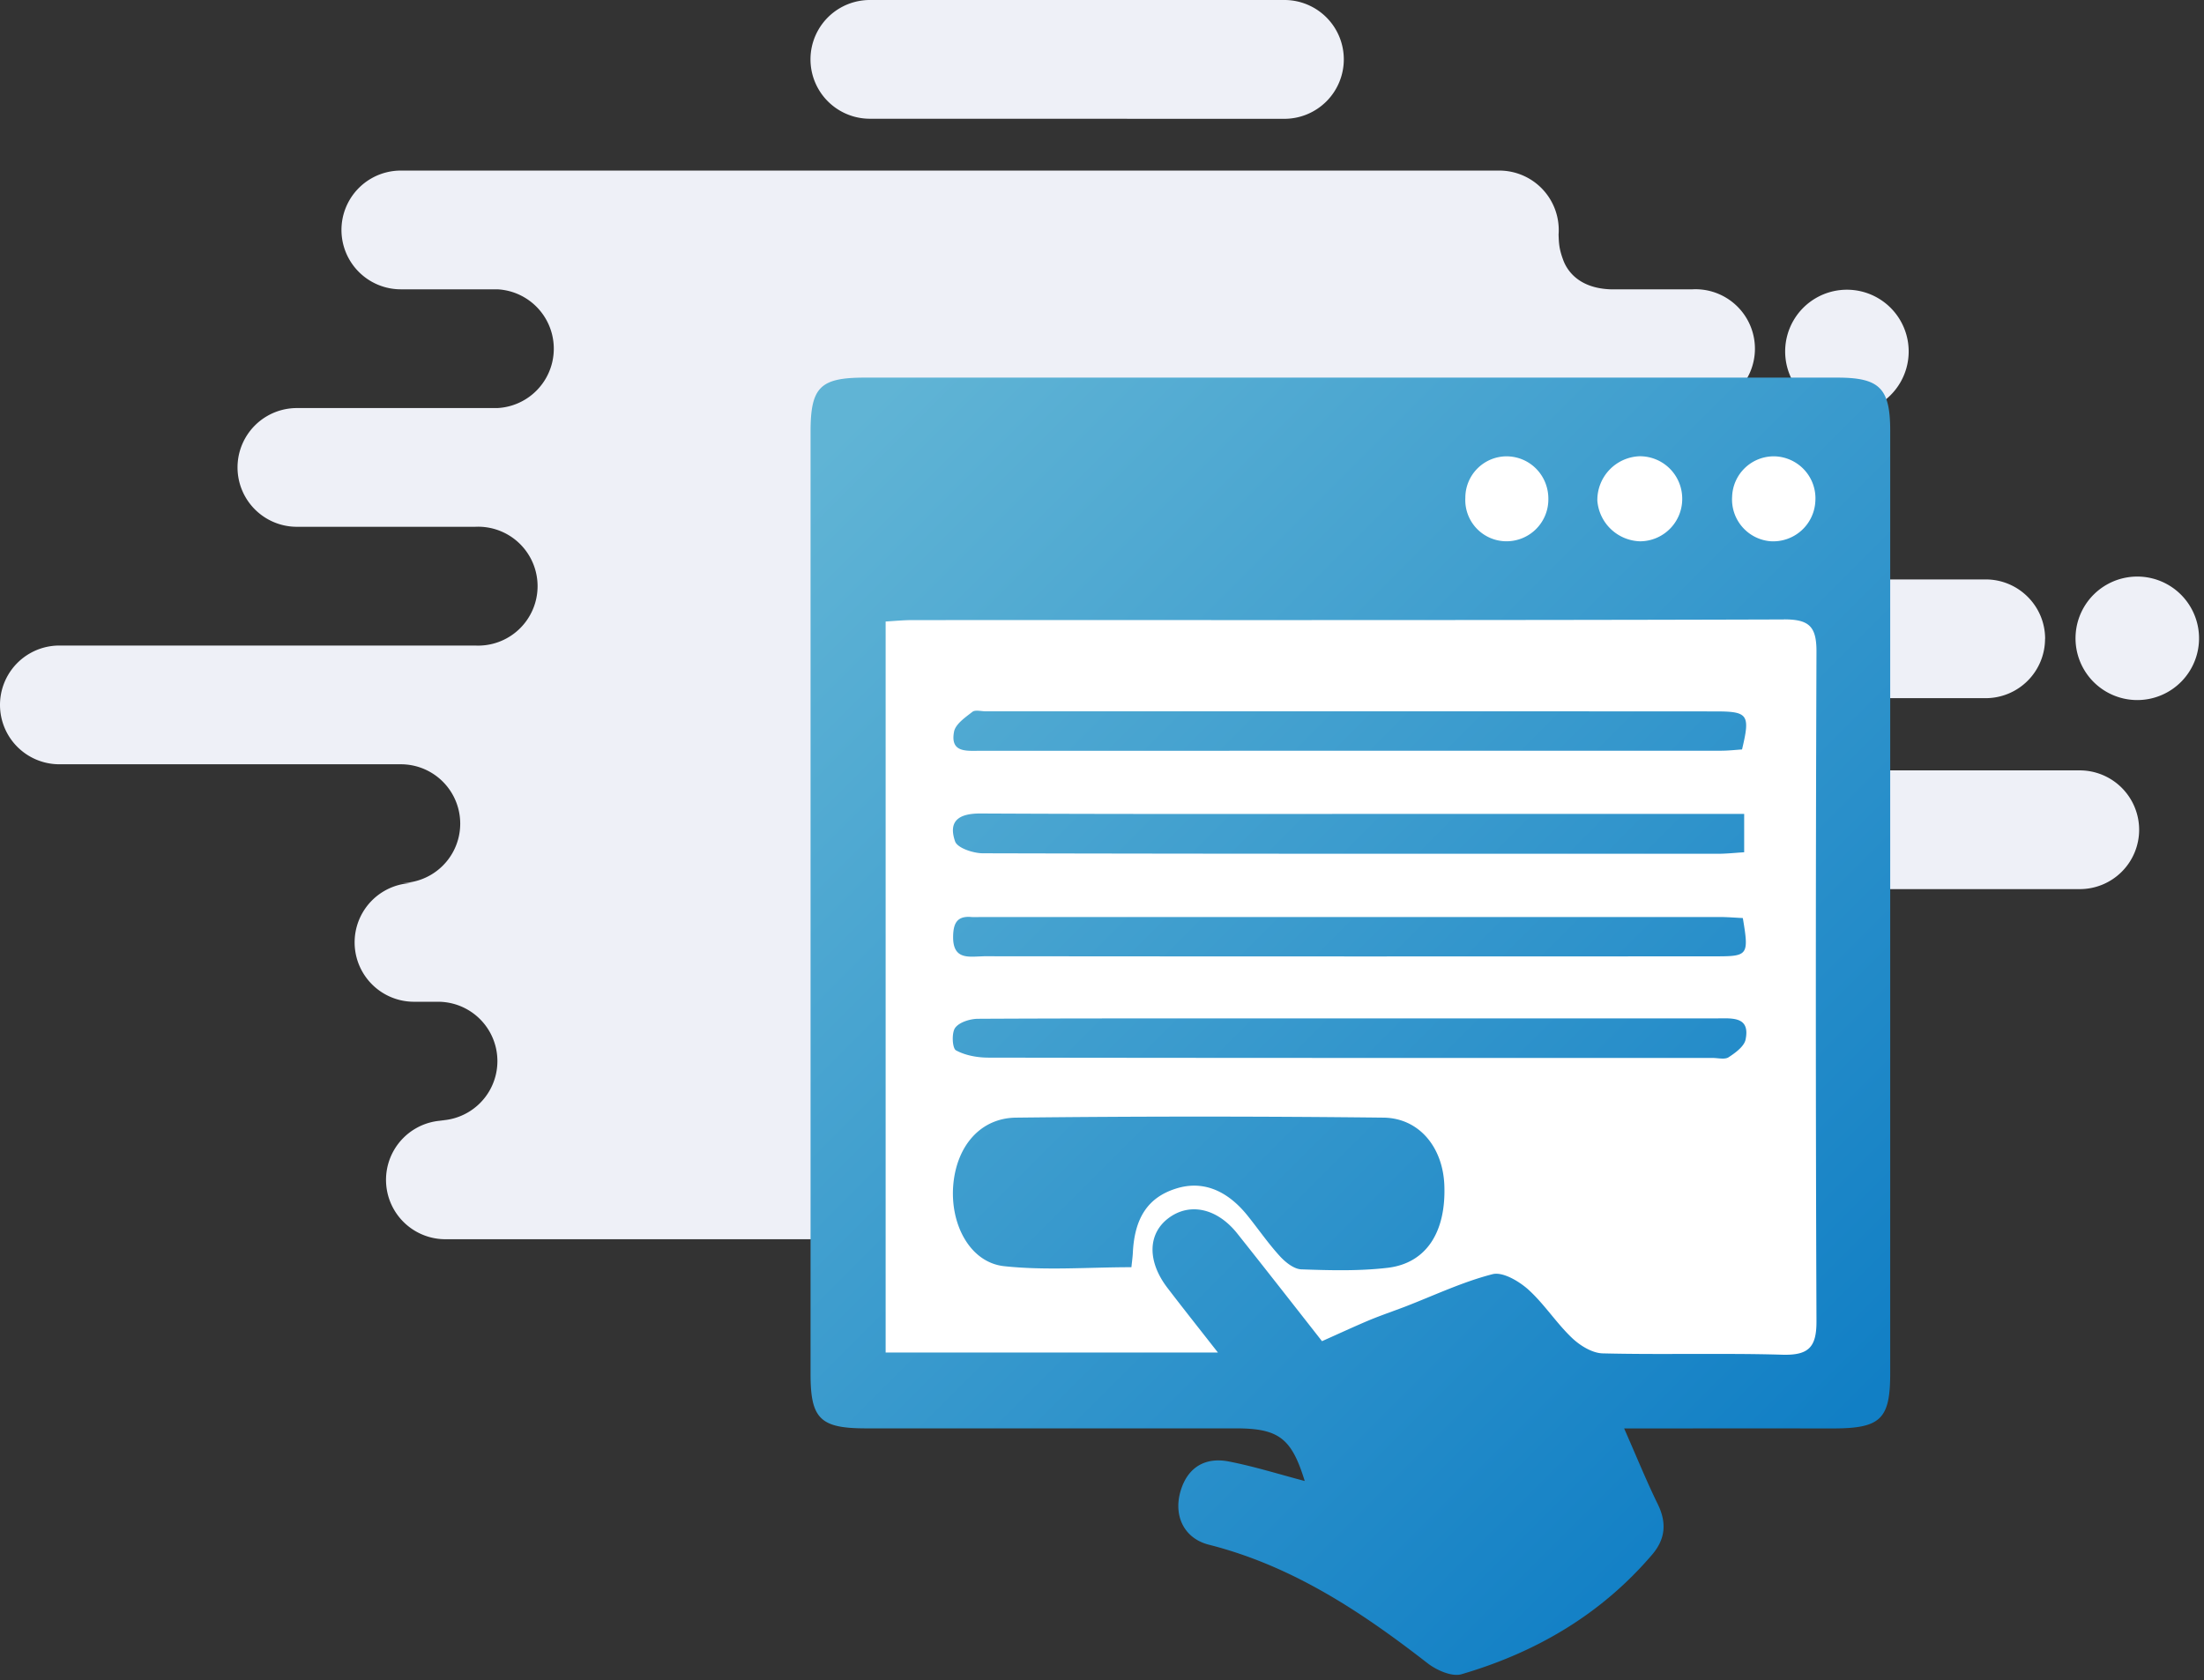 <svg width="278" height="212" viewBox="0 0 278 212" xmlns="http://www.w3.org/2000/svg" fill-rule="evenodd" clip-rule="evenodd" stroke-linejoin="round" stroke-miterlimit="1.41"><rect x="0" y="0" width="278" height="212" fill="#333333" stroke="none"/><path d="M166.24 178.37h-52.3a7.49 7.49 0 1 1 0-14.98h52.3a7.5 7.5 0 0 1 0 14.98zm22.88-156.85a7.5 7.5 0 0 1 7.47 8.07c.04 1.16.07 1.84.61 3.28.49 1.28 1.94 3.48 5.93 3.63h10.34a7.5 7.5 0 1 1 0 14.98h-15.88c-4 .16-5.45 2.36-5.93 3.64-.7 1.85-.56 2.43-.66 4.4l-.02-.02a7.49 7.49 0 0 1-7.47 6.96h-43.07a7.5 7.5 0 0 0 0 14.98h13.1a7.5 7.5 0 0 1 7.5 7.49v.1c.05 1.48 0 2.13.62 3.75.49 1.29 1.94 3.48 5.93 3.64h33.7a7.49 7.49 0 0 1 7.48 7.87c.04 1.34.04 2 .62 3.56.45 1.17 1.7 3.1 4.96 3.55h1.2a7.49 7.49 0 1 1 0 14.98H191a7.49 7.49 0 1 0 0 14.98h3.74a7.49 7.49 0 0 1 0 14.98H56.18a7.49 7.49 0 0 1 0-14.98h-.93a7.49 7.49 0 1 0 0-14.98h-3.03a7.49 7.49 0 1 1 0-14.98h-1.66a7.49 7.49 0 1 0 0-14.98H7.49a7.49 7.49 0 0 1 0-14.98h52.43a7.5 7.5 0 1 0 0-14.98H37.45a7.49 7.49 0 1 1 0-14.98h25.29a7.5 7.5 0 0 0 0-14.98H50.56a7.49 7.49 0 1 1 0-14.98h138.56zm80.7 83.16a7.49 7.49 0 0 1-7.5 7.49h-30.37a7.49 7.49 0 1 1 0-14.98h30.37a7.5 7.5 0 0 1 7.5 7.49zm-11.87-24.1a7.49 7.49 0 0 1-7.49 7.5H184.3a7.5 7.5 0 0 1 0-14.98h66.16c4.14 0 7.5 3.35 7.5 7.49zm19.42-.33a7.79 7.79 0 1 1-15.57 0 7.79 7.79 0 0 1 15.57 0zm-36.62-35.91a7.79 7.79 0 1 1-15.58 0 7.79 7.79 0 0 1 15.58 0zM169.5 7.49a7.5 7.5 0 0 1-7.49 7.5l-52.29-.01a7.49 7.49 0 1 1 0-14.98h52.3a7.49 7.49 0 0 1 7.48 7.49z" fill="#eef0f7"/><path fill="#fff" d="M106.95 52.64h123.78v123.78H106.95z"/><path d="M109.08 47.64c-5.63 0-6.84 1.2-6.84 6.83v118.9c0 5.6 1.22 6.82 6.9 6.83H155.86c5.45 0 7.05 1.24 8.71 6.64-3.17-.83-6.33-1.83-9.57-2.46-2.97-.58-5.19.72-6.08 3.7-.93 3.1.39 6 3.57 6.8 10.48 2.66 19.19 8.43 27.56 14.94 1.14.89 3.08 1.75 4.29 1.4 9.4-2.75 17.62-7.55 24.06-15.1 1.67-1.96 1.85-4.02.7-6.36-1.4-2.86-2.6-5.82-4.24-9.55h4.44a14887.5 14887.5 0 0 1 22 0c5.92-.02 7.12-1.18 7.12-6.97V54.34c0-5.37-1.34-6.7-6.67-6.7a627140.16 627140.16 0 0 0-122.68 0zm115.94 30.5c3.15 0 4.1.87 4.1 4.02-.1 28.17-.11 56.33 0 84.5.02 3.32-1 4.34-4.3 4.25-3.9-.12-7.8-.1-11.7-.1-3.66.01-7.31.02-10.96-.07-1.33-.03-2.88-.99-3.9-1.97-1.98-1.89-3.48-4.27-5.51-6.1-1.18-1.05-3.21-2.25-4.49-1.92-3.78.97-7.37 2.68-11.04 4.1-1.5.57-3.02 1.09-4.5 1.7-1.9.8-3.77 1.67-5.97 2.65-3.35-4.27-7-8.95-10.7-13.6-2.54-3.18-5.98-3.92-8.64-1.94-2.64 1.97-2.73 5.44-.16 8.81 1.99 2.6 4.02 5.16 6.37 8.16h-41.91V78.41c1.17-.07 2.28-.18 3.39-.18a83527.41 83527.41 0 0 1 41.83 0c22.7 0 45.4-.01 68.09-.08zM128.18 141c-4.5.04-7.47 3.54-7.93 8.37-.47 5.05 2.09 9.9 6.4 10.37 5.27.57 10.64.13 16.06.13.07-.69.15-1.24.18-1.8.21-4.46 1.94-7.03 5.48-8.13 3.25-1.02 6.34.14 8.97 3.4 1.37 1.7 2.6 3.5 4.06 5.1.7.78 1.79 1.66 2.73 1.7 3.64.13 7.34.23 10.95-.2 4.85-.6 7.33-4.53 7.1-10.43-.19-4.77-3.17-8.46-7.69-8.51a2042.8 2042.8 0 0 0-46.3 0zm88.56-12.52h-65.28c-9.37 0-18.74 0-28.11.05-1 .01-2.35.43-2.87 1.14-.47.64-.36 2.59.1 2.84 1.19.65 2.72.92 4.11.92 30.45.05 60.89.04 91.33.04.69 0 1.54.23 2.02-.09.86-.56 1.97-1.37 2.14-2.24.51-2.51-1.1-2.67-2.76-2.67h-.68zm-96.52-10.24c0 2.57 1.6 2.5 3.15 2.43l.75-.03c30.8.03 61.6.03 92.39.01 3.99 0 4.1-.18 3.32-4.83-1.07-.05-1.97-.13-2.88-.13h-93.07c-.46 0-.92.03-1.37 0a3.94 3.94 0 0 0-.35-.02c-1.6 0-1.93 1.06-1.94 2.57zM220 102.68v4.84c-1.25.08-2.26.19-3.27.19-30.91 0-61.83.02-92.75-.06-1.22 0-3.23-.67-3.51-1.5-.88-2.54.42-3.52 3.15-3.52h.05c19.7.1 39.4.05 59.1.05h37.23zM122.66 89.8c-.9.7-2.13 1.54-2.32 2.5-.52 2.7 1.6 2.42 3.32 2.42l93.41-.01c.9 0 1.8-.1 2.66-.16 1.05-4.4.78-4.8-3.35-4.8-30.68-.02-61.36-.01-92.03-.01-.35 0-.77-.08-1.12-.08-.22 0-.43.03-.57.14zm78.82-26.64a5.53 5.53 0 0 1 5.32-5.6 5.34 5.34 0 0 1 5.38 5.13 5.34 5.34 0 0 1-5.25 5.6h-.09a5.57 5.57 0 0 1-5.36-5.13zm21.8 5.12a5.29 5.29 0 0 1-4.8-5.62 5.26 5.26 0 0 1 5.33-5.09 5.3 5.3 0 0 1 5.17 5.63 5.32 5.32 0 0 1-5.7 5.08zm-33.54 0a5.2 5.2 0 0 1-4.91-5.48 5.22 5.22 0 0 1 5.17-5.23c3 0 5.37 2.45 5.3 5.49a5.28 5.28 0 0 1-5.56 5.22z" fill="url(#_Linear1)"/><defs><linearGradient id="_Linear1" x2="1" gradientUnits="userSpaceOnUse" gradientTransform="scale(177.88) rotate(44.64 -.05 .89)"><stop offset="0" stop-color="#60b4d5"/><stop offset="1" stop-color="#117fc5"/></linearGradient></defs></svg>